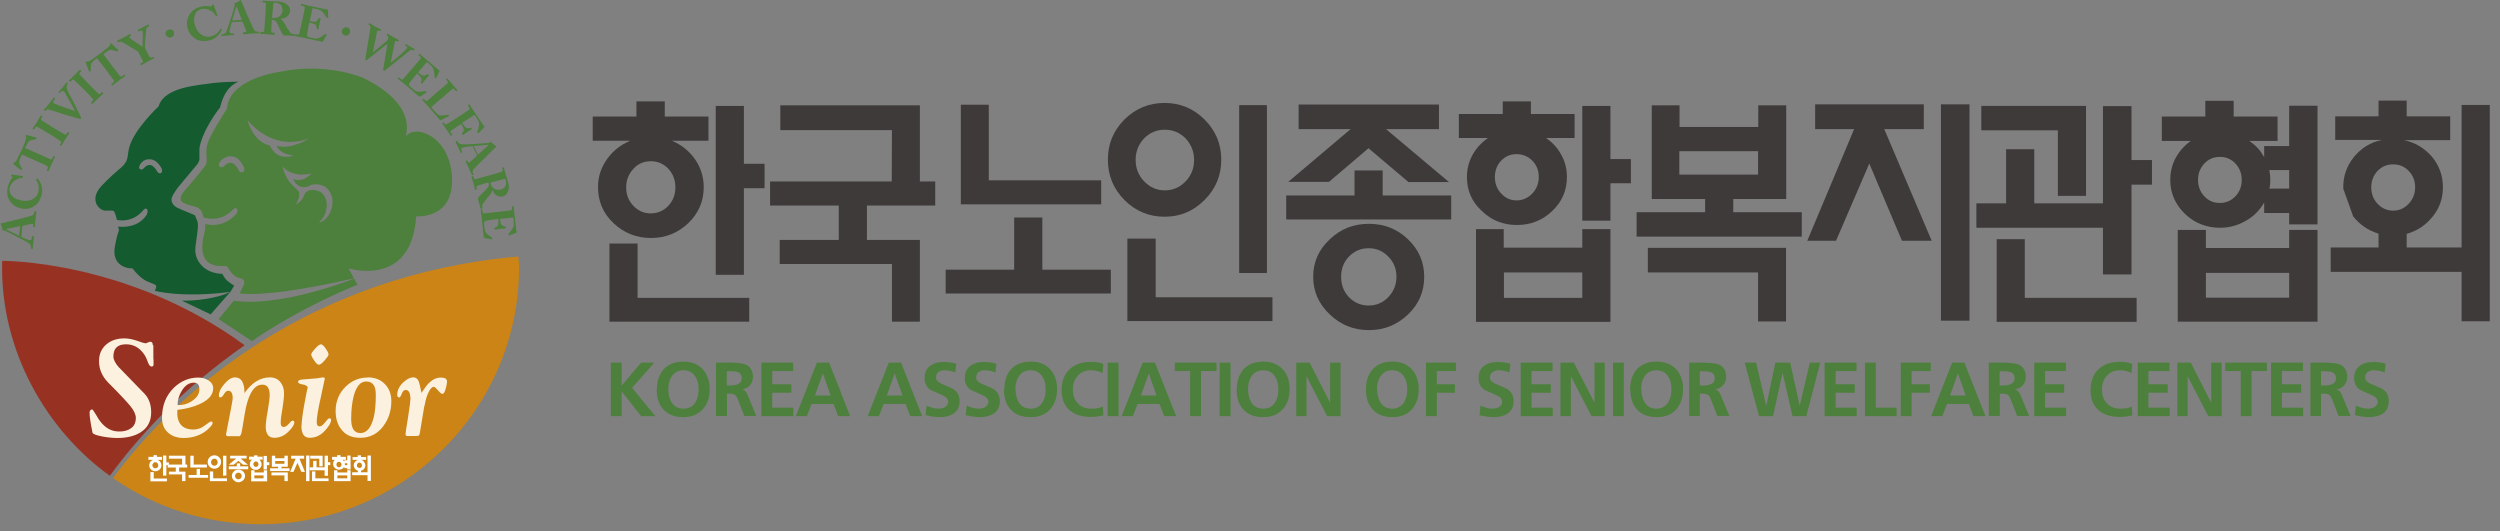 <svg width="127" height="27" viewBox="0 0 127 27" fill="none" xmlns="http://www.w3.org/2000/svg">
<rect x="0" y="0" width="127" height="27" fill="#808080" stroke="none"/>
<g clip-path="url(#clip0_72_218)">
<path d="M37.79 9.56V13.96H36.36V5.38H37.79V8.32H38.84V9.56H37.79ZM34.31 9.52C34.31 9.15 34.19 8.83 33.95 8.57C33.7 8.31 33.41 8.19 33.06 8.19C32.71 8.19 32.41 8.32 32.18 8.57C31.94 8.83 31.81 9.15 31.81 9.52C31.81 9.89 31.93 10.2 32.18 10.46C32.42 10.71 32.71 10.84 33.06 10.84C33.41 10.84 33.7 10.71 33.95 10.46C34.19 10.2 34.31 9.88 34.31 9.52ZM30.96 16.34V12.37H32.39V15.13H38.06V16.34H30.96ZM30.11 7.15V5.92H32.33V5.15H33.77V5.92H35.99V7.15H34.13C34.61 7.35 35 7.66 35.3 8.08C35.6 8.51 35.75 8.99 35.75 9.51C35.75 10.23 35.48 10.84 34.96 11.34C34.43 11.84 33.8 12.09 33.07 12.09C32.34 12.09 31.7 11.84 31.17 11.34C30.64 10.84 30.38 10.23 30.38 9.51C30.38 8.98 30.53 8.51 30.84 8.08C31.14 7.66 31.53 7.35 32.02 7.15H30.12H30.11Z" fill="#3E3A39"/>
<path d="M44.04 10.44V12.19H46.73V16.34H45.31V13.41H39.61V12.19H42.61V10.44H39.12V9.22H45.3L45.31 6.61H39.64V5.35H46.73V9.22H47.51V10.44H44.04Z" fill="#3E3A39"/>
<path d="M48.81 10.39V5.32H50.23V9.16H55.94V10.38H48.81V10.39ZM48.04 14.91V13.7H51.52V11.05H52.95V13.7H56.43V14.91H48.04Z" fill="#3E3A39"/>
<path d="M62.95 5.34H64.36V13.87H62.95V5.34ZM60.66 8.12C60.66 7.7 60.51 7.34 60.23 7.03C59.94 6.74 59.59 6.59 59.17 6.59C58.75 6.59 58.41 6.74 58.12 7.03C57.83 7.34 57.69 7.7 57.69 8.12C57.69 8.54 57.83 8.91 58.12 9.21C58.41 9.51 58.76 9.67 59.17 9.67C59.58 9.67 59.94 9.52 60.23 9.21C60.52 8.91 60.66 8.55 60.66 8.12ZM57.27 16.31V12.12H58.71V15.1H64.64V16.31H57.27ZM62.04 8.11C62.04 8.91 61.76 9.59 61.19 10.16C60.62 10.73 59.95 11.01 59.16 11.01C58.37 11.01 57.69 10.73 57.12 10.16C56.56 9.59 56.28 8.91 56.28 8.11C56.28 7.31 56.56 6.64 57.12 6.07C57.69 5.51 58.37 5.23 59.16 5.23C59.95 5.23 60.63 5.51 61.19 6.07C61.76 6.64 62.04 7.32 62.04 8.11Z" fill="#3E3A39"/>
<path d="M70.94 14.06C70.94 13.65 70.8 13.31 70.52 13.03C70.25 12.75 69.92 12.61 69.53 12.61C69.14 12.61 68.8 12.75 68.53 13.03C68.26 13.31 68.13 13.65 68.13 14.06C68.13 14.47 68.26 14.82 68.53 15.1C68.8 15.38 69.14 15.52 69.53 15.52C69.92 15.52 70.25 15.38 70.52 15.1C70.8 14.81 70.94 14.46 70.94 14.06ZM72.35 14.06C72.35 14.81 72.08 15.45 71.53 15.97C70.98 16.5 70.32 16.77 69.54 16.77C68.76 16.77 68.1 16.5 67.55 15.97C66.99 15.44 66.71 14.8 66.71 14.06C66.71 13.32 66.99 12.68 67.55 12.16C68.1 11.63 68.76 11.37 69.54 11.37C70.32 11.37 70.98 11.63 71.53 12.16C72.08 12.69 72.35 13.32 72.35 14.06ZM71.54 9.24L69.52 7.53L67.51 9.24H65.44L68.61 6.56H65.97V5.31H73.1V6.56H70.41L73.61 9.25H71.55L71.54 9.24ZM65.34 11.15V9.93H68.81V8.66H70.24V9.93H73.72V11.15H65.35H65.34Z" fill="#3E3A39"/>
<path d="M81.81 9.31V11.21H80.38V5.38H81.81V8.08H82.85V9.31H81.81ZM80.38 13.84H76.4V15.13H80.38V13.84ZM78.17 8.99C78.17 8.66 78.06 8.38 77.84 8.16C77.62 7.94 77.35 7.83 77.04 7.83C76.73 7.83 76.47 7.94 76.26 8.16C76.05 8.38 75.94 8.66 75.94 8.99C75.94 9.32 76.04 9.6 76.26 9.83C76.47 10.06 76.73 10.18 77.04 10.18C77.35 10.18 77.62 10.06 77.84 9.83C78.06 9.6 78.17 9.32 78.17 8.99ZM74.98 16.35V11.64H76.39V12.58H80.38V11.64H81.81V16.35H74.98ZM74.11 7.01V5.79H76.34V5.15H77.77V5.79H79.99V7.01H78.54C78.87 7.24 79.13 7.52 79.31 7.86C79.51 8.21 79.6 8.59 79.6 8.99C79.6 9.66 79.36 10.24 78.86 10.71C78.37 11.19 77.76 11.43 77.06 11.43C76.36 11.43 75.76 11.19 75.27 10.71C74.76 10.24 74.52 9.67 74.52 8.99C74.52 8.59 74.61 8.22 74.81 7.86C75 7.52 75.26 7.24 75.59 7.01H74.13H74.11Z" fill="#3E3A39"/>
<path d="M89.31 7.68H85.31V8.87H89.31V7.68ZM89.31 16.34V13.84H83.71V12.59H90.73V16.33H89.31V16.34ZM83.14 12.02V10.78H86.62V10.11H83.91V5.35H85.32V6.45H89.32V5.35H90.74V10.11H88.05V10.78H91.53V12.02H83.15H83.14Z" fill="#3E3A39"/>
<path d="M98.6 5.3H100.05V16.29H98.6V5.3ZM96.62 12.23L94.96 8.31L93.27 12.23H91.81L94.19 6.56H92.21V5.3H97.73V6.56H95.72L98.13 12.23H96.62Z" fill="#3E3A39"/>
<path d="M101.43 16.35V12.15H102.86V15.13H108.54V16.35H101.43ZM104.54 9.96V6.62H100.65V5.38H105.97V9.95H104.54V9.96ZM100.4 11.57V10.33H101.91V7.58H103.34V10.33H106.83V5.39H108.28V8.13H109.32V9.38H108.28V13.94H106.83V11.57H100.4Z" fill="#3E3A39"/>
<path d="M116.29 9.58V8.64H115.28C115.29 8.71 115.31 8.8 115.32 8.89C115.32 8.96 115.33 9.05 115.33 9.14C115.33 9.22 115.33 9.3 115.32 9.37C115.32 9.44 115.3 9.51 115.28 9.58H116.29ZM116.29 13.86H112.06V15.12H116.29V13.86ZM113.88 9.14C113.88 8.81 113.77 8.53 113.56 8.31C113.35 8.08 113.08 7.97 112.77 7.97C112.46 7.97 112.19 8.08 111.98 8.31C111.77 8.53 111.66 8.81 111.66 9.14C111.66 9.47 111.77 9.75 111.98 9.97C112.19 10.2 112.45 10.31 112.77 10.31C113.09 10.31 113.35 10.19 113.56 9.97C113.77 9.75 113.88 9.47 113.88 9.14ZM110.63 16.34V11.68H112.06V12.6H116.29V11.68H117.73V16.34H110.63ZM111.29 7.16H109.82V5.92H112.03V5.12H113.47V5.92H115.7V7.16H114.27C114.42 7.27 114.57 7.39 114.69 7.52C114.82 7.66 114.92 7.81 115.02 7.98V7.42H116.29V5.37H117.73V11.4H116.29V10.82H115.02V10.29C114.8 10.67 114.49 10.99 114.1 11.21C113.69 11.45 113.25 11.57 112.78 11.57C112.08 11.57 111.48 11.33 110.99 10.86C110.5 10.38 110.25 9.81 110.25 9.14C110.25 8.74 110.34 8.36 110.53 8.01C110.72 7.67 110.97 7.39 111.29 7.16Z" fill="#3E3A39"/>
<path d="M122.69 9.51C122.69 9.19 122.58 8.91 122.36 8.68C122.15 8.46 121.89 8.35 121.57 8.35C121.25 8.35 121 8.46 120.78 8.68C120.57 8.91 120.46 9.19 120.46 9.51C120.46 9.83 120.56 10.13 120.78 10.35C120.99 10.58 121.26 10.7 121.57 10.7C121.88 10.7 122.15 10.58 122.36 10.35C122.58 10.12 122.69 9.84 122.69 9.51ZM118.63 7.12V5.91H120.83V5.11H122.26V5.91H124.47V7.12H122.13C122.7 7.24 123.17 7.53 123.55 7.97C123.92 8.42 124.1 8.94 124.1 9.51C124.1 10.08 123.93 10.57 123.58 11C123.23 11.44 122.79 11.73 122.26 11.88V12.57H125.05V5.33H126.48V16.32H125.05V13.81H118.4V12.57H120.83V11.87C120.31 11.71 119.88 11.42 119.54 10.99C119.37 10.51 119.21 10.07 119.04 9.59C119.02 8.98 119.2 8.44 119.59 7.96C119.96 7.52 120.42 7.23 120.99 7.11H118.62L118.63 7.12Z" fill="#3E3A39"/>
<path d="M31.03 21.14V18.42H31.58V19.59L32.57 18.42H33.24L32.11 19.7L33.29 21.14H32.57L31.58 19.88V21.14H31.03Z" fill="#4C803C"/>
<path d="M33.95 19.77C33.95 20.04 34.01 20.27 34.12 20.45C34.26 20.66 34.46 20.76 34.72 20.76C34.98 20.76 35.18 20.66 35.32 20.45C35.44 20.27 35.49 20.05 35.49 19.77C35.49 19.49 35.43 19.28 35.31 19.11C35.17 18.91 34.97 18.81 34.72 18.81C34.47 18.81 34.27 18.91 34.13 19.11C34.01 19.29 33.95 19.5 33.95 19.77ZM33.37 19.77C33.37 19.35 33.49 19.01 33.72 18.75C33.96 18.5 34.29 18.37 34.71 18.37C35.13 18.37 35.47 18.5 35.7 18.76C35.93 19.01 36.05 19.35 36.05 19.77C36.05 20.19 35.94 20.53 35.7 20.79C35.46 21.06 35.13 21.19 34.7 21.19C34.27 21.19 33.94 21.06 33.7 20.8C33.47 20.55 33.36 20.21 33.36 19.78" fill="#4C803C"/>
<path d="M36.92 18.85V19.58H37.1C37.49 19.58 37.68 19.46 37.68 19.21C37.68 19.06 37.62 18.97 37.49 18.91C37.41 18.88 37.28 18.86 37.1 18.86H36.92V18.85ZM36.37 21.14V18.42H36.96C37.38 18.42 37.67 18.45 37.83 18.5C38.11 18.6 38.25 18.82 38.25 19.15C38.25 19.31 38.2 19.45 38.1 19.57C38 19.69 37.86 19.76 37.69 19.78C37.81 19.8 37.91 19.89 37.98 20.07L38.42 21.13H37.81L37.48 20.28C37.44 20.17 37.39 20.1 37.35 20.07C37.29 20.03 37.21 20 37.1 20H36.93V21.13H36.38L36.37 21.14Z" fill="#4C803C"/>
<path d="M38.68 21.14V18.42H40.29V18.85H39.23V19.52H40.2V19.95H39.23V20.71H40.3V21.14H38.68Z" fill="#4C803C"/>
<path d="M42.2 20.09L41.8 18.97L41.4 20.09H42.2ZM40.43 21.14L41.5 18.42H42.12L43.19 21.14H42.58L42.34 20.52H41.23L40.99 21.14H40.42H40.43Z" fill="#4C803C"/>
<path d="M45.85 20.09L45.45 18.97L45.05 20.09H45.85ZM44.08 21.14L45.15 18.42H45.77L46.85 21.14H46.24L46 20.52H44.89L44.65 21.14H44.08Z" fill="#4C803C"/>
<path d="M48.58 18.47L48.53 18.92C48.35 18.85 48.16 18.81 47.97 18.81C47.86 18.81 47.76 18.84 47.69 18.89C47.59 18.95 47.55 19.05 47.55 19.19C47.55 19.31 47.65 19.42 47.86 19.51C48.19 19.65 48.38 19.73 48.44 19.77C48.64 19.91 48.75 20.11 48.75 20.38C48.75 20.66 48.65 20.87 48.44 21.01C48.26 21.13 48.02 21.19 47.72 21.19C47.54 21.19 47.31 21.16 47.02 21.09L47.07 20.6C47.27 20.71 47.48 20.76 47.69 20.76C47.81 20.76 47.92 20.73 48.01 20.68C48.12 20.61 48.17 20.52 48.17 20.41C48.17 20.27 48.07 20.16 47.86 20.07C47.5 19.91 47.31 19.82 47.28 19.81C47.07 19.67 46.97 19.47 46.97 19.21C46.97 18.93 47.07 18.71 47.27 18.57C47.44 18.45 47.66 18.39 47.93 18.39C48.17 18.39 48.39 18.42 48.59 18.48" fill="#4C803C"/>
<path d="M50.62 18.47L50.57 18.92C50.39 18.85 50.2 18.81 50.02 18.81C49.91 18.81 49.81 18.84 49.73 18.89C49.64 18.95 49.59 19.05 49.59 19.19C49.59 19.31 49.69 19.42 49.9 19.51C50.23 19.65 50.42 19.73 50.48 19.77C50.69 19.91 50.79 20.11 50.79 20.38C50.79 20.66 50.69 20.87 50.48 21.01C50.3 21.13 50.06 21.19 49.76 21.19C49.58 21.19 49.35 21.16 49.06 21.09L49.11 20.6C49.32 20.71 49.52 20.76 49.73 20.76C49.85 20.76 49.96 20.73 50.05 20.68C50.16 20.61 50.21 20.52 50.21 20.41C50.21 20.27 50.11 20.16 49.9 20.07C49.54 19.91 49.35 19.82 49.32 19.81C49.11 19.67 49.01 19.47 49.01 19.21C49.01 18.93 49.11 18.71 49.31 18.57C49.48 18.45 49.7 18.39 49.97 18.39C50.21 18.39 50.43 18.42 50.62 18.48" fill="#4C803C"/>
<path d="M51.59 19.77C51.59 20.04 51.65 20.27 51.76 20.45C51.89 20.66 52.09 20.76 52.36 20.76C52.63 20.76 52.82 20.66 52.95 20.45C53.07 20.27 53.12 20.05 53.12 19.77C53.12 19.49 53.06 19.28 52.94 19.11C52.8 18.91 52.6 18.81 52.35 18.81C52.1 18.81 51.9 18.91 51.76 19.11C51.64 19.29 51.58 19.5 51.58 19.77M51.02 19.77C51.02 19.35 51.13 19.01 51.37 18.75C51.6 18.5 51.93 18.37 52.36 18.37C52.79 18.37 53.11 18.5 53.35 18.76C53.58 19.01 53.7 19.35 53.7 19.77C53.7 20.19 53.58 20.53 53.35 20.79C53.11 21.06 52.78 21.19 52.35 21.19C51.92 21.19 51.58 21.06 51.34 20.8C51.11 20.55 51 20.21 51 19.78" fill="#4C803C"/>
<path d="M56.03 20.65L56.05 21.1C55.81 21.16 55.6 21.18 55.43 21.18C54.97 21.18 54.61 21.07 54.35 20.85C54.07 20.61 53.93 20.27 53.93 19.83C53.93 19.39 54.06 19.01 54.33 18.76C54.6 18.51 54.96 18.38 55.43 18.38C55.65 18.38 55.86 18.41 56.05 18.49L56.01 18.95C55.84 18.86 55.64 18.81 55.42 18.81C55.14 18.81 54.92 18.9 54.75 19.09C54.58 19.27 54.5 19.51 54.5 19.79C54.5 20.07 54.58 20.31 54.75 20.49C54.91 20.67 55.14 20.76 55.43 20.76C55.68 20.76 55.88 20.73 56.03 20.65Z" fill="#4C803C"/>
<path d="M56.82 18.42H56.27V21.14H56.82V18.42Z" fill="#4C803C"/>
<path d="M58.75 20.09L58.36 18.97L57.96 20.09H58.76H58.75ZM56.98 21.14L58.05 18.42H58.67L59.75 21.14H59.14L58.9 20.52H57.79L57.55 21.14H56.98Z" fill="#4C803C"/>
<path d="M60.46 21.14V18.85H59.68V18.42H61.8V18.85H61.01V21.14H60.46Z" fill="#4C803C"/>
<path d="M62.51 18.42H61.96V21.14H62.51V18.42Z" fill="#4C803C"/>
<path d="M63.4 19.77C63.4 20.04 63.46 20.27 63.57 20.45C63.71 20.66 63.9 20.76 64.17 20.76C64.44 20.76 64.63 20.66 64.77 20.45C64.89 20.27 64.94 20.05 64.94 19.77C64.94 19.49 64.88 19.28 64.76 19.11C64.62 18.91 64.43 18.81 64.17 18.81C63.91 18.81 63.72 18.91 63.58 19.11C63.46 19.29 63.4 19.5 63.4 19.77ZM62.83 19.77C62.83 19.35 62.95 19.01 63.18 18.75C63.41 18.5 63.75 18.37 64.17 18.37C64.59 18.37 64.92 18.5 65.16 18.76C65.4 19.01 65.51 19.35 65.51 19.77C65.51 20.19 65.4 20.53 65.16 20.79C64.92 21.06 64.59 21.19 64.16 21.19C63.73 21.19 63.4 21.06 63.16 20.8C62.93 20.55 62.82 20.21 62.82 19.78" fill="#4C803C"/>
<path d="M65.85 21.14V18.42H66.53L67.57 20.46V18.42H68.1V21.14H67.42L66.37 19.11V21.14H65.85Z" fill="#4C803C"/>
<path d="M69.96 19.77C69.96 20.04 70.02 20.27 70.13 20.45C70.27 20.66 70.47 20.76 70.72 20.76C70.97 20.76 71.18 20.66 71.32 20.45C71.43 20.27 71.49 20.05 71.49 19.77C71.49 19.49 71.43 19.28 71.31 19.11C71.17 18.91 70.98 18.81 70.72 18.81C70.46 18.81 70.27 18.91 70.13 19.11C70.01 19.29 69.95 19.5 69.95 19.77M69.39 19.77C69.39 19.35 69.51 19.01 69.74 18.75C69.97 18.5 70.3 18.37 70.73 18.37C71.16 18.37 71.48 18.5 71.72 18.76C71.95 19.01 72.07 19.35 72.07 19.77C72.07 20.19 71.95 20.53 71.73 20.79C71.49 21.06 71.16 21.19 70.73 21.19C70.3 21.19 69.97 21.06 69.73 20.8C69.5 20.55 69.39 20.21 69.39 19.78" fill="#4C803C"/>
<path d="M72.44 21.14V18.42H73.96V18.85H72.99V19.52H73.91V19.95H72.99V21.14H72.44Z" fill="#4C803C"/>
<path d="M76.73 18.47L76.68 18.92C76.5 18.85 76.32 18.81 76.13 18.81C76.01 18.81 75.92 18.84 75.84 18.89C75.74 18.95 75.69 19.05 75.69 19.19C75.69 19.31 75.79 19.42 76 19.51C76.33 19.65 76.52 19.73 76.58 19.77C76.79 19.91 76.89 20.11 76.89 20.38C76.89 20.66 76.79 20.87 76.58 21.01C76.4 21.13 76.16 21.19 75.86 21.19C75.68 21.19 75.45 21.16 75.16 21.09L75.21 20.6C75.42 20.71 75.62 20.76 75.83 20.76C75.95 20.76 76.06 20.73 76.15 20.68C76.26 20.61 76.31 20.52 76.31 20.41C76.31 20.27 76.21 20.16 76 20.07C75.64 19.91 75.45 19.82 75.42 19.81C75.21 19.67 75.11 19.47 75.11 19.21C75.11 18.93 75.21 18.71 75.41 18.57C75.58 18.45 75.8 18.39 76.07 18.39C76.31 18.39 76.53 18.42 76.73 18.48" fill="#4C803C"/>
<path d="M77.25 21.14V18.42H78.87V18.85H77.8V19.52H78.78V19.95H77.8V20.71H78.88V21.14H77.25Z" fill="#4C803C"/>
<path d="M79.27 21.14V18.42H79.95L81 20.46V18.42H81.52V21.14H80.85L79.8 19.11V21.14H79.27Z" fill="#4C803C"/>
<path d="M82.49 18.42H81.94V21.14H82.49V18.42Z" fill="#4C803C"/>
<path d="M83.38 19.77C83.38 20.04 83.44 20.27 83.55 20.45C83.69 20.66 83.88 20.76 84.14 20.76C84.4 20.76 84.6 20.66 84.74 20.45C84.85 20.27 84.91 20.05 84.91 19.77C84.91 19.49 84.85 19.28 84.73 19.11C84.6 18.91 84.4 18.81 84.14 18.81C83.88 18.81 83.69 18.91 83.55 19.11C83.43 19.29 83.37 19.5 83.37 19.77M82.81 19.77C82.81 19.35 82.93 19.01 83.16 18.75C83.4 18.5 83.73 18.37 84.15 18.37C84.57 18.37 84.91 18.5 85.15 18.76C85.38 19.01 85.5 19.35 85.5 19.77C85.5 20.19 85.38 20.53 85.16 20.79C84.92 21.06 84.59 21.19 84.16 21.19C83.73 21.19 83.4 21.06 83.16 20.8C82.93 20.55 82.82 20.21 82.82 19.78" fill="#4C803C"/>
<path d="M86.35 18.85V19.58H86.53C86.92 19.58 87.11 19.46 87.11 19.21C87.11 19.06 87.05 18.97 86.92 18.91C86.84 18.88 86.71 18.86 86.53 18.86H86.35V18.85ZM85.81 21.14V18.42H86.4C86.82 18.42 87.11 18.45 87.27 18.5C87.55 18.6 87.69 18.82 87.69 19.15C87.69 19.31 87.64 19.45 87.53 19.57C87.43 19.69 87.29 19.76 87.12 19.78C87.24 19.8 87.34 19.89 87.41 20.07L87.85 21.13H87.24L86.91 20.28C86.87 20.17 86.83 20.1 86.78 20.07C86.73 20.03 86.65 20 86.53 20H86.35V21.13H85.8L85.81 21.14Z" fill="#4C803C"/>
<path d="M89.36 21.14L88.63 18.42H89.21L89.72 20.6H89.73L90.19 18.42H90.94L91.42 20.6H91.43L91.94 18.42H92.47L91.76 21.14H91.06L90.56 18.96H90.55L90.07 21.14H89.36Z" fill="#4C803C"/>
<path d="M92.69 21.14V18.42H94.31V18.85H93.25V19.52H94.22V19.95H93.25V20.71H94.32V21.14H92.69Z" fill="#4C803C"/>
<path d="M94.74 21.14V18.42H95.29V20.71H96.35V21.14H94.74Z" fill="#4C803C"/>
<path d="M96.56 21.14V18.42H98.08V18.85H97.11V19.52H98.04V19.95H97.11V21.14H96.56Z" fill="#4C803C"/>
<path d="M99.86 20.09L99.46 18.97L99.06 20.09H99.86ZM98.1 21.14L99.17 18.42H99.79L100.86 21.14H100.25L100.02 20.52H98.91L98.67 21.14H98.1Z" fill="#4C803C"/>
<path d="M101.58 18.85V19.58H101.76C102.15 19.58 102.34 19.46 102.34 19.21C102.34 19.06 102.28 18.97 102.15 18.91C102.07 18.88 101.94 18.86 101.76 18.86H101.58V18.85ZM101.03 21.14V18.42H101.62C102.04 18.42 102.33 18.45 102.49 18.5C102.77 18.6 102.91 18.82 102.91 19.15C102.91 19.31 102.86 19.45 102.76 19.57C102.66 19.69 102.52 19.76 102.35 19.78C102.47 19.8 102.57 19.89 102.64 20.07L103.08 21.13H102.47L102.14 20.28C102.1 20.17 102.05 20.1 102.01 20.07C101.96 20.03 101.87 20 101.77 20H101.59V21.13H101.04L101.03 21.14Z" fill="#4C803C"/>
<path d="M103.34 21.14V18.42H104.95V18.85H103.89V19.52H104.86V19.95H103.89V20.71H104.96V21.14H103.34Z" fill="#4C803C"/>
<path d="M108.3 20.65L108.32 21.1C108.08 21.16 107.87 21.18 107.7 21.18C107.24 21.18 106.88 21.07 106.62 20.85C106.34 20.61 106.2 20.27 106.2 19.83C106.2 19.39 106.33 19.01 106.6 18.76C106.86 18.51 107.23 18.38 107.7 18.38C107.92 18.38 108.13 18.41 108.32 18.49L108.28 18.95C108.11 18.86 107.91 18.81 107.69 18.81C107.41 18.81 107.19 18.9 107.03 19.09C106.86 19.27 106.78 19.51 106.78 19.79C106.78 20.07 106.86 20.31 107.03 20.49C107.19 20.67 107.42 20.76 107.71 20.76C107.96 20.76 108.16 20.73 108.31 20.65" fill="#4C803C"/>
<path d="M108.6 21.14V18.42H110.21V18.85H109.14V19.52H110.12V19.95H109.14V20.71H110.22V21.14H108.6Z" fill="#4C803C"/>
<path d="M110.61 21.14V18.42H111.29L112.33 20.46V18.42H112.86V21.14H112.18L111.13 19.11V21.14H110.61Z" fill="#4C803C"/>
<path d="M113.83 21.14V18.85H113.04V18.42H115.16V18.85H114.38V21.14H113.83Z" fill="#4C803C"/>
<path d="M115.37 21.14V18.42H116.99V18.85H115.92V19.52H116.9V19.95H115.92V20.71H117V21.14H115.37Z" fill="#4C803C"/>
<path d="M117.91 18.85V19.58H118.09C118.48 19.58 118.67 19.46 118.67 19.21C118.67 19.06 118.61 18.97 118.48 18.91C118.4 18.88 118.27 18.86 118.09 18.86H117.91V18.85ZM117.37 21.14V18.42H117.96C118.38 18.42 118.67 18.45 118.82 18.5C119.1 18.6 119.24 18.82 119.24 19.15C119.24 19.31 119.19 19.45 119.09 19.57C118.99 19.69 118.85 19.76 118.68 19.78C118.8 19.8 118.9 19.89 118.97 20.07L119.41 21.13H118.8L118.47 20.28C118.43 20.17 118.38 20.1 118.34 20.07C118.29 20.03 118.21 20 118.09 20H117.91V21.13H117.36L117.37 21.14Z" fill="#4C803C"/>
<path d="M121.19 18.47L121.14 18.92C120.96 18.85 120.77 18.81 120.58 18.81C120.47 18.81 120.37 18.84 120.29 18.89C120.19 18.95 120.15 19.05 120.15 19.19C120.15 19.31 120.25 19.42 120.46 19.51C120.79 19.65 120.99 19.73 121.04 19.77C121.25 19.91 121.35 20.11 121.35 20.38C121.35 20.66 121.25 20.87 121.05 21.01C120.87 21.13 120.63 21.19 120.33 21.19C120.15 21.19 119.91 21.16 119.63 21.09L119.68 20.6C119.89 20.71 120.09 20.76 120.3 20.76C120.42 20.76 120.53 20.73 120.62 20.68C120.73 20.61 120.79 20.52 120.79 20.41C120.79 20.27 120.69 20.16 120.48 20.07C120.12 19.91 119.93 19.82 119.9 19.81C119.69 19.67 119.59 19.47 119.59 19.21C119.59 18.93 119.69 18.71 119.89 18.57C120.06 18.45 120.28 18.39 120.55 18.39C120.79 18.39 121.01 18.42 121.2 18.48" fill="#4C803C"/>
<path d="M12.43 17.54C6.51 13.2 0.11 13.25 0.11 13.25C-0.02 17.86 2.43 21.92 5.58 24.17C7.09 22.09 9.36 19.67 12.43 17.54Z" fill="#973223"/>
<path d="M26.33 13.03C15.66 13.96 8.9 19.97 5.74 24.29C7.87 25.77 10.45 26.63 13.24 26.63C20.49 26.63 26.37 20.78 26.37 13.57C26.37 13.25 26.35 13.34 26.33 13.03Z" fill="#CB8415"/>
<path d="M7.54 23.36V23.21H7.8V23.12H7.97V23.21H8.23V23.36H8.01C8.06 23.38 8.11 23.42 8.15 23.47C8.18 23.52 8.2 23.58 8.2 23.64C8.2 23.72 8.17 23.8 8.11 23.85C8.05 23.91 7.97 23.94 7.89 23.94C7.81 23.94 7.73 23.91 7.67 23.85C7.61 23.79 7.58 23.72 7.58 23.64C7.58 23.58 7.6 23.52 7.63 23.47C7.67 23.42 7.71 23.39 7.77 23.36H7.55H7.54ZM7.64 24.45V23.98H7.81V24.31H8.48V24.45H7.64ZM8.04 23.64C8.04 23.64 8.03 23.56 8 23.53C7.97 23.5 7.94 23.48 7.89 23.48C7.84 23.48 7.81 23.49 7.79 23.53C7.76 23.56 7.74 23.59 7.74 23.64C7.74 23.68 7.76 23.72 7.79 23.75C7.82 23.78 7.85 23.79 7.89 23.79C7.93 23.79 7.97 23.77 8 23.75C8.03 23.72 8.04 23.68 8.04 23.64ZM8.45 23.64V24.16H8.28V23.14H8.45V23.49H8.58V23.63H8.45V23.64Z" fill="white"/>
<path d="M8.58 23.15V23.3H9.25V23.6H8.52V23.75H8.93V23.96H8.58V24.1H9.25V24.44H9.42V23.96H9.1V23.75H9.51V23.6H9.42V23.15H8.58Z" fill="white"/>
<path d="M9.99 23.82V24.13H9.58V24.27H10.57V24.13H10.16V23.82H9.99ZM9.67 23.15V23.75H10.51V23.6H9.84V23.15H9.67Z" fill="white"/>
<path d="M11.23 23.47C11.23 23.56 11.2 23.64 11.13 23.71C11.06 23.78 10.98 23.81 10.89 23.81C10.8 23.81 10.72 23.78 10.65 23.71C10.58 23.64 10.55 23.56 10.55 23.47C10.55 23.38 10.58 23.3 10.65 23.23C10.72 23.16 10.8 23.13 10.89 23.13C10.98 23.13 11.07 23.16 11.13 23.23C11.2 23.29 11.23 23.37 11.23 23.47ZM10.66 24.44V23.95H10.83V24.3H11.53V24.44H10.66ZM11.06 23.48C11.06 23.48 11.04 23.39 11.01 23.35C10.98 23.31 10.93 23.3 10.89 23.3C10.85 23.3 10.8 23.32 10.77 23.35C10.74 23.38 10.72 23.43 10.72 23.48C10.72 23.53 10.74 23.57 10.77 23.61C10.8 23.64 10.85 23.66 10.89 23.66C10.93 23.66 10.98 23.64 11.01 23.61C11.04 23.57 11.06 23.53 11.06 23.48ZM11.33 23.15H11.5V24.16H11.33V23.15Z" fill="white"/>
<path d="M12.61 23.84V23.69H12.2V23.54H12.03V23.69H11.62V23.84H12.61ZM12.6 23.61L12.22 23.29H12.53V23.15H11.69V23.29H12L11.62 23.61H11.87L12.11 23.41L12.35 23.61H12.6ZM12.35 23.95C12.29 23.89 12.21 23.86 12.11 23.86C12.01 23.86 11.94 23.89 11.88 23.95C11.81 24.01 11.78 24.09 11.78 24.17C11.78 24.26 11.81 24.34 11.88 24.4C11.94 24.46 12.02 24.5 12.11 24.5C12.2 24.5 12.28 24.46 12.35 24.4C12.41 24.34 12.45 24.26 12.45 24.17C12.45 24.09 12.41 24.01 12.35 23.95ZM12.23 24.3C12.23 24.3 12.16 24.35 12.11 24.35C12.07 24.35 12.02 24.33 11.99 24.3C11.96 24.27 11.94 24.23 11.94 24.18C11.94 24.14 11.96 24.09 11.99 24.06C12.02 24.03 12.06 24.01 12.11 24.01C12.16 24.01 12.2 24.03 12.23 24.06C12.26 24.09 12.28 24.13 12.28 24.18C12.28 24.23 12.26 24.27 12.23 24.3Z" fill="white"/>
<path d="M12.65 23.35V23.2H12.91V23.13H13.08V23.2H13.34V23.35H13.17C13.17 23.35 13.24 23.41 13.26 23.45C13.28 23.49 13.29 23.54 13.29 23.59C13.29 23.67 13.26 23.73 13.2 23.79C13.14 23.85 13.07 23.87 12.99 23.87C12.91 23.87 12.84 23.84 12.78 23.79C12.72 23.73 12.69 23.67 12.69 23.59C12.69 23.55 12.7 23.5 12.72 23.45C12.74 23.41 12.77 23.38 12.81 23.35H12.64H12.65ZM12.76 24.45V23.89H12.93V24H13.4V23.89H13.57V24.45H12.77H12.76ZM13.13 23.58C13.13 23.58 13.12 23.51 13.09 23.48C13.07 23.46 13.03 23.44 13 23.44C12.97 23.44 12.93 23.46 12.91 23.48C12.89 23.51 12.87 23.54 12.87 23.58C12.87 23.62 12.89 23.65 12.91 23.68C12.94 23.7 12.97 23.72 13 23.72C13.03 23.72 13.07 23.71 13.09 23.68C13.12 23.65 13.13 23.62 13.13 23.58ZM13.39 24.15H12.92V24.3H13.39V24.15ZM13.56 23.62V23.85H13.39V23.16H13.56V23.48H13.68V23.63H13.56V23.62Z" fill="white"/>
<path d="M13.79 24V24.15H14.45V24.44H14.62V24H13.79ZM13.98 23.42H14.45V23.56H13.98V23.42ZM14.45 23.15V23.28H13.98V23.15H13.81V23.71H14.13V23.79H13.72V23.93H14.71V23.79H14.3V23.71H14.62V23.15H14.45Z" fill="white"/>
<path d="M14.79 23.15V23.3H15.02L14.74 23.97H14.91L15.11 23.51L15.31 23.97H15.49L15.21 23.3H15.45V23.15H14.8H14.79ZM15.55 24.44H15.72V23.14H15.55V24.44Z" fill="white"/>
<path d="M15.73 23.88V23.74H15.91V23.41H16.08V23.74H16.49V23.15H16.66V23.48H16.78V23.63H16.66V24.17H16.49V23.89H15.73V23.88ZM16.22 23.69V23.3H15.76V23.15H16.39V23.69H16.22ZM15.85 24.45V23.95H16.02V24.3H16.69V24.44H15.85V24.45Z" fill="white"/>
<path d="M17.05 23.36H16.87V23.21H17.13V23.12H17.3V23.21H17.57V23.36H17.4C17.4 23.36 17.44 23.39 17.45 23.4C17.46 23.41 17.48 23.44 17.49 23.45V23.38H17.64V23.14H17.81V23.85H17.64V23.78H17.49V23.71C17.49 23.71 17.43 23.8 17.38 23.82C17.33 23.85 17.28 23.86 17.22 23.86C17.14 23.86 17.06 23.83 17.01 23.77C16.95 23.72 16.92 23.65 16.92 23.57C16.92 23.52 16.93 23.48 16.95 23.44C16.97 23.4 17 23.36 17.04 23.34M16.97 24.44V23.89H17.14V24H17.64V23.89H17.81V24.44H16.97ZM17.35 23.6C17.35 23.6 17.34 23.53 17.31 23.5C17.28 23.47 17.25 23.46 17.22 23.46C17.18 23.46 17.15 23.47 17.13 23.5C17.1 23.53 17.09 23.56 17.09 23.6C17.09 23.64 17.1 23.67 17.13 23.7C17.16 23.73 17.18 23.74 17.22 23.74C17.26 23.74 17.28 23.72 17.31 23.7C17.33 23.67 17.35 23.64 17.35 23.6ZM17.64 24.15H17.14V24.3H17.64V24.15ZM17.64 23.64V23.53H17.52C17.52 23.53 17.52 23.55 17.52 23.56C17.52 23.56 17.52 23.58 17.52 23.59V23.61V23.63H17.64V23.64Z" fill="white"/>
<path d="M17.91 23.36V23.22H18.17V23.13H18.34V23.22H18.6V23.36H18.33C18.4 23.37 18.45 23.41 18.49 23.46C18.53 23.51 18.56 23.57 18.56 23.64C18.56 23.7 18.54 23.76 18.5 23.81C18.46 23.86 18.41 23.9 18.34 23.91V23.99H18.67V23.14H18.84V24.43H18.67V24.14H17.89V23.99H18.18V23.91C18.12 23.9 18.07 23.86 18.03 23.81C17.99 23.75 17.97 23.7 17.97 23.64C17.97 23.57 17.99 23.51 18.04 23.46C18.08 23.41 18.14 23.37 18.21 23.36H17.93H17.91ZM18.39 23.64C18.39 23.64 18.38 23.57 18.35 23.54C18.33 23.52 18.29 23.5 18.26 23.5C18.23 23.5 18.19 23.51 18.17 23.54C18.14 23.57 18.13 23.6 18.13 23.64C18.13 23.68 18.14 23.71 18.17 23.74C18.19 23.76 18.23 23.77 18.26 23.77C18.3 23.77 18.33 23.76 18.35 23.74C18.38 23.71 18.39 23.68 18.39 23.64Z" fill="white"/>
<path d="M7.79 17.54V18.1C7.79 18.18 7.79 18.25 7.8 18.31C7.8 18.37 7.8 18.44 7.8 18.51C7.8 18.58 7.77 18.62 7.7 18.62C7.63 18.62 7.57 18.55 7.52 18.42C7.45 18.22 7.38 18.07 7.3 17.97C7.07 17.65 6.77 17.49 6.4 17.49C5.97 17.49 5.76 17.7 5.76 18.11C5.76 18.26 5.85 18.45 6.03 18.65C6.46 19.1 6.9 19.55 7.34 20C7.57 20.24 7.68 20.56 7.68 20.95C7.68 21.4 7.5 21.74 7.13 21.97C6.82 22.16 6.43 22.25 5.96 22.25C5.71 22.25 5.45 22.22 5.18 22.17C4.87 22.11 4.71 22.04 4.7 21.98C4.6 21.49 4.55 21.16 4.55 20.97C4.55 20.86 4.6 20.8 4.69 20.8C4.71 20.8 4.77 20.9 4.89 21.09C5.02 21.33 5.16 21.51 5.3 21.63C5.52 21.83 5.77 21.92 6.06 21.92C6.3 21.92 6.5 21.87 6.66 21.75C6.82 21.64 6.9 21.46 6.9 21.23C6.9 21.06 6.81 20.86 6.63 20.64C6.49 20.46 6.12 20.06 5.5 19.44C5.19 19.12 5.03 18.76 5.03 18.35C5.03 17.98 5.16 17.7 5.41 17.49C5.64 17.29 5.95 17.19 6.32 17.19C6.51 17.19 6.72 17.23 6.96 17.31C7.2 17.4 7.35 17.44 7.39 17.44C7.41 17.44 7.45 17.43 7.51 17.4C7.57 17.37 7.61 17.36 7.63 17.36C7.72 17.36 7.76 17.42 7.76 17.53" fill="#FBF1DE"/>
<path d="M9.01 20.81C8.96 21.48 9.24 21.82 9.83 21.82C10.04 21.82 10.23 21.75 10.41 21.61C10.58 21.48 10.69 21.41 10.72 21.41C10.78 21.41 10.8 21.44 10.8 21.51C10.8 21.54 10.75 21.62 10.65 21.72C10.52 21.86 10.36 21.98 10.17 22.07C9.92 22.19 9.64 22.25 9.34 22.25C9.01 22.25 8.74 22.16 8.54 21.98C8.33 21.8 8.23 21.54 8.23 21.22C8.23 20.59 8.44 20.08 8.84 19.69C9.2 19.35 9.61 19.18 10.08 19.18C10.27 19.18 10.43 19.23 10.57 19.31C10.74 19.41 10.83 19.55 10.83 19.73C10.83 20.05 10.6 20.32 10.14 20.53C9.8 20.68 9.42 20.78 9.01 20.82M9.01 20.58C9.26 20.59 9.51 20.53 9.74 20.38C10 20.21 10.13 20.01 10.13 19.77C10.13 19.55 10.04 19.44 9.85 19.44C9.61 19.44 9.41 19.57 9.24 19.84C9.09 20.08 9.02 20.33 9.02 20.59" fill="#FBF1DE"/>
<path d="M12.19 22.16H11.55C11.55 22.16 11.48 22.13 11.48 22.07C11.7 20.94 11.82 20.33 11.82 20.24C11.82 19.98 11.75 19.85 11.59 19.85C11.52 19.85 11.45 19.9 11.38 20.02C11.31 20.13 11.25 20.19 11.2 20.19C11.14 20.19 11.12 20.15 11.12 20.08C11.12 19.91 11.21 19.72 11.4 19.5C11.59 19.28 11.77 19.17 11.94 19.17C12.26 19.17 12.42 19.44 12.42 19.97C12.79 19.44 13.22 19.17 13.71 19.17C13.94 19.17 14.12 19.25 14.25 19.42C14.37 19.57 14.43 19.76 14.43 19.99C14.43 20.16 14.4 20.41 14.35 20.74C14.29 21.07 14.26 21.31 14.26 21.48C14.26 21.62 14.31 21.69 14.4 21.69C14.49 21.69 14.58 21.64 14.67 21.53C14.76 21.42 14.82 21.37 14.86 21.37C14.92 21.37 14.95 21.39 14.95 21.46C14.95 21.57 14.86 21.72 14.68 21.9C14.46 22.13 14.21 22.24 13.94 22.24C13.65 22.24 13.5 22.05 13.5 21.68C13.5 21.52 13.53 21.25 13.6 20.87C13.66 20.5 13.7 20.23 13.7 20.08C13.7 19.72 13.58 19.54 13.33 19.54C13.08 19.54 12.89 19.69 12.73 20C12.61 20.23 12.51 20.56 12.44 20.98C12.39 21.29 12.34 21.58 12.29 21.88C12.26 22.05 12.22 22.14 12.19 22.14" fill="#FBF1DE"/>
<path d="M15.32 21.62C15.32 21.41 15.37 21.03 15.47 20.48C15.57 19.93 15.63 19.67 15.63 19.7C15.63 19.62 15.55 19.56 15.38 19.53C15.22 19.51 15.14 19.46 15.14 19.4C15.14 19.33 15.21 19.29 15.35 19.28C15.62 19.26 15.87 19.24 16.09 19.22C16.28 19.19 16.39 19.17 16.4 19.17C16.46 19.17 16.5 19.19 16.5 19.23C16.5 19.23 16.43 19.55 16.3 20.17C16.16 20.79 16.09 21.21 16.09 21.44C16.09 21.59 16.14 21.66 16.24 21.66C16.32 21.66 16.41 21.59 16.51 21.46C16.61 21.33 16.68 21.25 16.73 21.25C16.79 21.25 16.82 21.28 16.82 21.33C16.82 21.46 16.73 21.63 16.54 21.84C16.31 22.11 16.04 22.24 15.73 22.24C15.45 22.24 15.31 22.04 15.31 21.62M16.3 17.49C16.36 17.49 16.45 17.56 16.54 17.7C16.64 17.84 16.69 17.94 16.69 18.01C16.69 18.06 16.62 18.16 16.49 18.31C16.36 18.46 16.26 18.53 16.2 18.53C16.14 18.53 16.05 18.46 15.96 18.31C15.86 18.17 15.81 18.07 15.81 18.01C15.81 17.95 15.88 17.85 16.01 17.71C16.14 17.56 16.24 17.49 16.31 17.49" fill="#FBF1DE"/>
<path d="M18.67 19.17C19.03 19.17 19.33 19.28 19.55 19.51C19.77 19.73 19.88 20.03 19.88 20.38C19.88 20.87 19.74 21.29 19.47 21.65C19.18 22.04 18.79 22.24 18.31 22.24C17.83 22.24 17.52 22.08 17.3 21.76C17.13 21.52 17.05 21.23 17.05 20.88C17.05 20.39 17.22 19.97 17.56 19.64C17.88 19.33 18.25 19.18 18.66 19.18M17.84 21.28C17.84 21.76 17.99 22 18.31 22C18.64 22 18.87 21.71 19 21.14C19.06 20.85 19.09 20.5 19.09 20.1C19.09 19.88 19.07 19.71 19.01 19.61C18.93 19.46 18.8 19.38 18.6 19.38C18.3 19.38 18.09 19.64 17.96 20.15C17.88 20.48 17.84 20.85 17.84 21.28Z" fill="#FBF1DE"/>
<path d="M21.56 20.6L21.33 21.98C21.32 22.07 21.29 22.12 21.25 22.14C21.23 22.14 21.14 22.15 20.99 22.15C20.81 22.15 20.71 22.15 20.69 22.15C20.63 22.15 20.6 22.11 20.6 22.06C20.6 22.01 20.64 21.72 20.73 21.19C20.81 20.66 20.85 20.36 20.85 20.28C20.85 19.97 20.77 19.81 20.61 19.81C20.52 19.81 20.46 19.87 20.41 20C20.36 20.13 20.32 20.19 20.28 20.19C20.21 20.19 20.18 20.15 20.18 20.06C20.18 19.83 20.28 19.62 20.48 19.43C20.66 19.26 20.83 19.17 21 19.17C21.13 19.17 21.23 19.25 21.28 19.4C21.31 19.47 21.35 19.66 21.41 19.96C21.58 19.7 21.71 19.52 21.82 19.43C22 19.26 22.19 19.18 22.4 19.18C22.61 19.18 22.71 19.25 22.71 19.39C22.71 19.45 22.69 19.57 22.65 19.71C22.6 19.91 22.54 20.01 22.48 20.01C22.43 20.01 22.35 19.95 22.25 19.83C22.15 19.71 22.08 19.65 22.04 19.65C21.96 19.65 21.88 19.73 21.8 19.87C21.7 20.05 21.62 20.29 21.57 20.61" fill="#FBF1DE"/>
<path d="M11.31 13.91C10.46 13.91 9.83 13.3 9.93 12.53C10.1 11.26 10.1 11.41 9.91 10.95C9.89 10.91 9.21 10.66 9.09 10.59C9.09 10.59 8.8 10.5 8.72 10.23C8.66 10.02 8.91 9.71 9.05 9.51L10.05 8.31C10.1 8.22 10.13 8.16 10.13 8.06V7.55C10.22 6.85 10.83 5.89 11.18 5.46C11.41 4.49 11.87 4.26 12.11 4.15C11.35 4.17 11.27 4.15 10.13 4.31C9.92 4.36 8.31 4.48 8.06 5.4C8.04 5.42 6.69 6.67 6.53 7.64C6.46 8.06 6.53 8.23 5.98 8.66C5.98 8.66 5.51 9.06 5.15 9.45C4.5 10.16 5.04 10.72 5.38 10.7C5.81 10.68 5.79 10.73 5.79 10.73C5.85 10.84 5.9 11.01 5.94 11.17C6.16 11.22 6.77 11.27 7.27 10.69C7.33 10.62 7.4 10.56 7.46 10.62C7.53 10.68 7.49 10.85 7.44 10.93C7.03 11.53 6.35 11.55 6 11.51C6.09 11.87 6.03 11.48 5.84 12.5C5.64 13.52 6.52 13.66 6.73 13.63C6.73 13.63 7.01 14.04 7.42 14.27C7.42 14.27 7.68 14.38 7.86 14.45C8.03 14.52 7.86 14.77 7.86 14.77C7.86 14.77 9.16 15.15 11.7 14.83C11.7 14.83 11.86 14.58 11.9 14.5C11.77 14.45 11.88 14.5 11.69 14.37C11.41 14.2 11.32 13.94 11.29 13.91M8.2 8.78C8.13 8.83 8.04 8.8 8 8.73C7.91 8.57 7.77 8.39 7.61 8.38C7.44 8.37 7.3 8.55 7.3 8.55C7.25 8.62 7.16 8.63 7.1 8.58C7.03 8.53 7.08 8.41 7.13 8.34C7.14 8.31 7.3 8.07 7.62 8.09C7.86 8.11 8.03 8.25 8.19 8.52C8.24 8.59 8.26 8.75 8.19 8.78" fill="#145B30"/>
<path d="M17.98 14.16C13.81 15.72 11.88 15.27 11.88 15.27L11.11 16.21L12.8 17.33C12.8 17.33 14.81 15.85 18.16 14.46L17.99 14.16H17.98Z" fill="#4C803C"/>
<path d="M9.23 15.27C9.82 15.3 11.05 15.17 11.71 14.82L10.7 15.97L9.23 15.27Z" fill="#145B30"/>
<path d="M20.54 7.15C20.54 7.07 21.46 5.44 18.44 3.95C18.44 3.95 16.6 3.16 14.26 3.64C14.26 3.64 11.64 3.96 11.53 5.52C11.53 5.52 10.63 6.9 10.53 7.35C10.39 7.93 10.62 8.16 10.41 8.44C10.03 8.93 9.83 9.17 9.61 9.42C9.3 9.76 9.07 10.02 9.23 10.23C9.33 10.36 9.81 10.47 9.88 10.49C9.94 10.49 10.17 10.6 10.22 10.7C10.24 10.72 10.28 10.81 10.34 11.05C10.35 11.05 10.37 11.05 10.38 11.05C10.41 11.07 11.18 11.33 11.83 10.65C11.89 10.58 11.99 10.54 12.04 10.61C12.09 10.69 12.05 10.82 11.99 10.88C11.37 11.54 10.72 11.45 10.42 11.38C10.48 11.71 10.24 12.13 10.28 12.66C10.35 13.72 11.38 13.47 11.5 13.52C11.59 13.55 11.64 13.77 11.89 13.99C12.15 14.21 12.42 14.05 12.41 14.41L12.18 14.9C12.18 14.9 13.35 15.19 17.98 14.14C17.99 14.14 17.7 13.63 17.7 13.63C17.7 13.63 20.91 14.65 21.14 10.99C21.14 10.99 23.08 11.16 22.96 8.99C22.83 6.65 20.68 6.21 20.53 7.15M12.36 8.74C12.28 8.78 12.18 8.74 12.14 8.67C12.05 8.49 11.91 8.29 11.73 8.27C11.55 8.25 11.39 8.44 11.38 8.44C11.33 8.51 11.22 8.52 11.16 8.46C11.09 8.4 11.12 8.28 11.18 8.21C11.19 8.2 11.41 7.91 11.76 7.94C12.02 7.96 12.2 8.12 12.38 8.47C12.42 8.55 12.43 8.69 12.36 8.72M13.7 7.39C13.7 7.39 12.9 7.28 12.57 6.09C12.57 6.09 13.79 7.75 15.7 7.03C15.7 7.03 14.83 7.62 14.05 7.41C14.05 7.41 14.19 7.83 14.92 7.9C14.92 7.9 14.08 8.24 13.71 7.39M16.61 11.04C16.57 11.09 16.37 11.31 16.21 11.29C16.22 11.24 16.5 11.12 16.59 10.57C16.64 10.28 16.53 9.94 16.32 9.78C16.23 9.71 16.06 9.65 15.89 9.65C15.75 9.65 15.63 9.67 15.53 9.78C15.48 9.83 15.46 9.89 15.44 9.95C15.33 10.22 15.08 10.38 15.03 10.38C15.1 10.3 15.17 10.11 15.2 9.96C15.21 9.87 15.2 9.78 15.17 9.73C15.14 9.67 14.83 9.38 14.83 9.38C14.45 9.01 14.36 8.46 14.36 8.46C14.9 9.08 15.83 8.81 15.83 8.81C15.3 9.34 14.9 9.09 14.9 9.09C14.94 9.22 15.01 9.32 15.15 9.42C15.22 9.45 15.3 9.54 15.58 9.49C15.67 9.48 15.86 9.3 16.23 9.38C16.5 9.43 16.64 9.57 16.73 9.71C16.85 9.88 16.9 10.11 16.89 10.25C16.89 10.61 16.75 10.88 16.61 11.04Z" fill="#4C803C"/>
<path d="M8.54 1.52C8.59 1.49 8.65 1.49 8.7 1.5C8.75 1.51 8.8 1.55 8.82 1.6C8.85 1.65 8.85 1.7 8.83 1.76C8.82 1.82 8.78 1.86 8.73 1.88C8.68 1.91 8.62 1.92 8.57 1.9C8.51 1.88 8.47 1.85 8.44 1.8C8.41 1.75 8.4 1.7 8.42 1.64C8.44 1.59 8.47 1.55 8.53 1.52" fill="#4C803C"/>
<path d="M17.48 1.41C17.53 1.38 17.59 1.38 17.64 1.39C17.7 1.4 17.74 1.44 17.76 1.49C17.79 1.53 17.79 1.59 17.78 1.65C17.76 1.7 17.73 1.75 17.68 1.78C17.63 1.81 17.57 1.82 17.52 1.8C17.46 1.78 17.42 1.75 17.39 1.7C17.36 1.65 17.36 1.6 17.37 1.54C17.39 1.49 17.42 1.45 17.47 1.42" fill="#4C803C"/>
<path d="M1.01 11.49C0.94 11.5 0.43 11.61 0.37 11.62C0.33 11.62 0.32 11.62 0.32 11.64C0.32 11.65 0.32 11.66 0.35 11.67C0.38 11.68 0.92 11.95 0.97 11.97L1.02 11.49H1.01ZM1.06 12.02C1.06 12.02 1.42 12.19 1.5 12.2C1.55 12.2 1.61 12.19 1.62 12.11V12.02C1.62 12.02 1.64 11.99 1.65 12H1.7C1.7 12 1.73 12.01 1.73 12.03C1.73 12.06 1.71 12.16 1.69 12.36C1.67 12.54 1.68 12.6 1.67 12.63C1.67 12.64 1.65 12.65 1.64 12.64H1.59C1.59 12.64 1.57 12.64 1.57 12.62V12.55C1.58 12.49 1.55 12.43 1.49 12.37C1.44 12.33 1.05 12.12 0.85 12.02C0.81 12 0.32 11.75 0.26 11.72C0.24 11.71 0.21 11.7 0.18 11.71C0.18 11.71 0.16 11.72 0.15 11.72C0.15 11.72 0.13 11.72 0.13 11.69C0.12 11.61 0.07 11.44 0.04 11.4C0.03 11.39 0.02 11.38 0.02 11.37C0.02 11.36 0.04 11.35 0.06 11.35C0.21 11.32 0.76 11.17 0.91 11.14C1.1 11.1 1.55 10.98 1.62 10.95C1.7 10.92 1.74 10.85 1.74 10.82V10.74C1.74 10.74 1.76 10.72 1.77 10.73H1.82C1.82 10.73 1.85 10.73 1.85 10.76C1.85 10.81 1.83 10.86 1.8 11.17C1.78 11.38 1.78 11.46 1.78 11.52C1.78 11.54 1.76 11.55 1.75 11.54H1.71C1.71 11.54 1.69 11.54 1.69 11.52V11.45C1.7 11.38 1.68 11.36 1.62 11.37C1.53 11.38 1.22 11.45 1.14 11.48L1.09 12.02H1.06Z" fill="#4C803C"/>
<path d="M1.72 10.48C1.52 10.62 1.24 10.64 1.04 10.58C0.8 10.52 0.61 10.39 0.48 10.18C0.38 10.01 0.32 9.78 0.4 9.48C0.46 9.26 0.55 9.1 0.62 9.03C0.64 9 0.64 8.99 0.62 8.98L0.57 8.95C0.57 8.95 0.56 8.94 0.57 8.9C0.58 8.86 0.58 8.86 0.62 8.87C0.66 8.88 1.06 8.93 1.14 8.94C1.16 8.94 1.17 8.94 1.17 8.96V9.01C1.17 9.01 1.17 9.03 1.14 9.03C1.04 9.03 0.91 9.07 0.78 9.15C0.66 9.23 0.55 9.33 0.5 9.51C0.41 9.86 0.68 10.09 1.02 10.17C1.16 10.21 1.46 10.24 1.67 10.11C1.86 10 1.92 9.86 1.94 9.78C2.01 9.51 1.94 9.27 1.84 9.15C1.83 9.13 1.82 9.12 1.84 9.11L1.89 9.08C1.89 9.08 1.91 9.08 1.92 9.08C2.08 9.27 2.2 9.55 2.12 9.89C2.03 10.21 1.91 10.36 1.74 10.47" fill="#4C803C"/>
<path d="M1.11 7.86L1.07 7.94C1.04 8.01 0.98 8.15 0.97 8.26C0.98 8.33 1.07 8.48 1.12 8.57C1.12 8.58 1.13 8.59 1.12 8.6L1.08 8.64H1.06C0.98 8.58 0.73 8.37 0.69 8.34C0.67 8.32 0.66 8.31 0.67 8.29C0.67 8.27 0.69 8.27 0.72 8.26C0.76 8.25 0.8 8.21 0.84 8.14C0.9 8.02 0.95 7.93 1.06 7.7L1.12 7.57C1.23 7.32 1.27 7.23 1.3 7.13C1.32 7.08 1.33 6.98 1.32 6.94C1.31 6.91 1.3 6.89 1.32 6.87C1.32 6.86 1.34 6.85 1.37 6.86C1.42 6.88 1.71 6.95 1.83 6.98C1.84 6.98 1.85 6.98 1.85 7V7.06C1.85 7.06 1.84 7.07 1.82 7.07C1.72 7.08 1.57 7.12 1.49 7.16C1.43 7.2 1.33 7.4 1.31 7.45L1.27 7.52L1.87 7.78C1.87 7.78 2.51 8.07 2.54 8.08C2.6 8.1 2.64 8.1 2.66 8.04L2.71 7.94C2.71 7.94 2.73 7.92 2.74 7.93L2.79 7.95C2.79 7.95 2.81 7.96 2.79 7.98C2.78 8 2.74 8.07 2.63 8.32C2.52 8.56 2.48 8.66 2.47 8.69C2.47 8.71 2.45 8.7 2.43 8.69L2.39 8.67C2.39 8.67 2.37 8.66 2.38 8.65L2.43 8.53C2.43 8.53 2.43 8.45 2.4 8.43C2.36 8.41 1.69 8.11 1.65 8.09L1.12 7.85L1.11 7.86Z" fill="#4C803C"/>
<path d="M2.35 6.71C2.35 6.71 1.94 6.46 1.91 6.45C1.86 6.43 1.83 6.43 1.8 6.48L1.74 6.58C1.74 6.58 1.73 6.59 1.72 6.58L1.66 6.54C1.66 6.54 1.66 6.53 1.66 6.52C1.68 6.5 1.75 6.39 1.88 6.19C2.01 5.98 2.05 5.91 2.07 5.87C2.07 5.86 2.09 5.86 2.1 5.87L2.15 5.9C2.15 5.9 2.15 5.92 2.15 5.93L2.11 5.99C2.08 6.04 2.08 6.08 2.11 6.11C2.13 6.12 2.58 6.4 2.6 6.42L2.76 6.52C2.76 6.52 3.25 6.81 3.27 6.82C3.33 6.86 3.36 6.83 3.39 6.79L3.44 6.71C3.44 6.71 3.45 6.69 3.46 6.71L3.52 6.74C3.52 6.74 3.52 6.75 3.52 6.77C3.51 6.79 3.45 6.87 3.32 7.07C3.18 7.29 3.13 7.39 3.12 7.41C3.12 7.41 3.11 7.42 3.1 7.41L3.04 7.38C3.04 7.38 3.04 7.37 3.04 7.36L3.08 7.3C3.08 7.3 3.13 7.21 3.08 7.17C3.05 7.15 2.62 6.87 2.51 6.8L2.37 6.72L2.35 6.71Z" fill="#4C803C"/>
<path d="M2.98 4.69C2.98 4.69 2.97 4.68 2.98 4.67C2.99 4.65 3.07 4.57 3.18 4.44C3.33 4.26 3.36 4.21 3.37 4.19C3.37 4.19 3.39 4.19 3.4 4.19L3.45 4.23C3.45 4.23 3.45 4.24 3.45 4.25L3.42 4.29C3.42 4.29 3.36 4.39 3.4 4.51C3.46 4.69 3.61 4.95 3.71 5.14C3.77 5.27 4.09 5.88 4.11 5.96C4.12 5.99 4.12 6.01 4.11 6.03C4.09 6.05 4.06 6.04 4.03 6.03C3.83 5.99 3.24 5.8 3.07 5.75C2.9 5.7 2.55 5.58 2.48 5.56C2.42 5.55 2.38 5.56 2.35 5.59L2.31 5.64C2.31 5.64 2.29 5.64 2.28 5.64L2.23 5.6C2.23 5.6 2.22 5.59 2.23 5.58C2.25 5.56 2.3 5.5 2.49 5.27C2.65 5.07 2.72 4.98 2.73 4.96C2.74 4.94 2.75 4.95 2.76 4.96L2.8 4.99C2.8 4.99 2.82 5.01 2.8 5.02L2.73 5.1C2.73 5.1 2.68 5.2 2.71 5.22C2.72 5.23 2.75 5.25 2.78 5.27C2.86 5.31 3.14 5.41 3.28 5.46C3.37 5.49 3.72 5.61 3.81 5.64C3.73 5.48 3.58 5.2 3.53 5.12C3.47 5.01 3.36 4.83 3.31 4.73C3.28 4.67 3.24 4.65 3.22 4.63C3.2 4.61 3.14 4.61 3.09 4.66L3.04 4.72C3.04 4.72 3.02 4.72 3.01 4.72L2.96 4.68L2.98 4.69Z" fill="#4C803C"/>
<path d="M4.14 4.43C4.14 4.43 3.8 4.09 3.77 4.07C3.73 4.03 3.69 4.03 3.66 4.07L3.57 4.15C3.57 4.15 3.55 4.16 3.55 4.15L3.5 4.1V4.08C3.52 4.06 3.62 3.98 3.79 3.81C3.97 3.63 4.02 3.57 4.05 3.55C4.06 3.55 4.07 3.55 4.08 3.55L4.12 3.59C4.12 3.59 4.12 3.61 4.12 3.62L4.07 3.67C4.07 3.67 4.01 3.75 4.04 3.78C4.06 3.8 4.42 4.17 4.44 4.2L4.57 4.33C4.57 4.33 4.97 4.73 4.99 4.75C5.04 4.8 5.08 4.78 5.11 4.75L5.18 4.68H5.2L5.25 4.73C5.25 4.73 5.25 4.74 5.25 4.75C5.23 4.77 5.15 4.84 4.98 5C4.79 5.18 4.72 5.26 4.7 5.28C4.7 5.28 4.68 5.28 4.67 5.28L4.63 5.23C4.63 5.23 4.63 5.21 4.63 5.2L4.68 5.15C4.68 5.15 4.75 5.07 4.72 5.03C4.7 5 4.35 4.63 4.26 4.54L4.14 4.42V4.43Z" fill="#4C803C"/>
<path d="M4.94 2.95L4.87 3C4.81 3.05 4.69 3.14 4.63 3.23C4.61 3.29 4.61 3.47 4.61 3.58C4.61 3.59 4.61 3.6 4.61 3.61L4.55 3.63H4.53C4.49 3.53 4.37 3.24 4.35 3.19C4.34 3.16 4.35 3.14 4.35 3.13C4.36 3.13 4.37 3.13 4.41 3.13C4.45 3.13 4.5 3.13 4.58 3.08C4.69 3.01 4.78 2.95 4.98 2.8L5.1 2.71C5.32 2.55 5.4 2.47 5.48 2.41C5.52 2.38 5.58 2.3 5.59 2.26C5.59 2.23 5.59 2.21 5.61 2.2C5.62 2.19 5.63 2.2 5.66 2.21C5.7 2.25 5.91 2.45 6.01 2.54V2.56L5.98 2.61C5.98 2.61 5.96 2.61 5.95 2.61C5.85 2.58 5.7 2.54 5.62 2.53C5.55 2.53 5.37 2.66 5.32 2.7L5.25 2.75L5.64 3.27C5.64 3.27 6.06 3.82 6.08 3.85C6.12 3.89 6.16 3.91 6.21 3.87L6.3 3.8C6.3 3.8 6.32 3.8 6.33 3.8L6.36 3.84C6.36 3.84 6.36 3.86 6.35 3.87C6.33 3.88 6.26 3.93 6.04 4.09C5.83 4.25 5.75 4.32 5.72 4.34C5.7 4.35 5.7 4.34 5.69 4.34L5.66 4.3C5.66 4.3 5.65 4.28 5.66 4.27L5.76 4.19C5.76 4.19 5.81 4.12 5.78 4.08C5.76 4.04 5.31 3.46 5.29 3.42L4.93 2.96L4.94 2.95Z" fill="#4C803C"/>
<path d="M7.47 2.66C7.51 2.74 7.59 2.87 7.6 2.89C7.64 2.95 7.68 2.94 7.71 2.92L7.77 2.89H7.79L7.82 2.94C7.82 2.94 7.83 2.96 7.82 2.97C7.79 2.98 7.7 3.02 7.5 3.13C7.27 3.25 7.21 3.3 7.19 3.31C7.19 3.31 7.17 3.31 7.16 3.3L7.13 3.25V3.23L7.21 3.19C7.27 3.16 7.27 3.13 7.26 3.1C7.25 3.07 7.16 2.91 7.06 2.71L7.01 2.62C6.94 2.58 6.26 2.16 6.17 2.12C6.13 2.1 6.07 2.12 6.03 2.13L6 2.15H5.98L5.95 2.09C5.95 2.09 5.95 2.08 5.95 2.07C5.97 2.06 6.08 2.01 6.27 1.91C6.49 1.79 6.57 1.74 6.59 1.73C6.61 1.73 6.61 1.73 6.62 1.73L6.65 1.78C6.65 1.78 6.65 1.8 6.65 1.81L6.6 1.84C6.6 1.84 6.56 1.89 6.58 1.92C6.6 1.96 7.12 2.29 7.24 2.38C7.24 2.23 7.27 1.65 7.24 1.59C7.22 1.55 7.17 1.54 7.12 1.56L7.06 1.59C7.06 1.59 7.04 1.59 7.03 1.59L7 1.53C7 1.53 7 1.52 7.01 1.51C7.03 1.5 7.12 1.46 7.29 1.37C7.44 1.29 7.49 1.26 7.51 1.25C7.53 1.25 7.53 1.25 7.54 1.25L7.57 1.3C7.57 1.3 7.57 1.32 7.57 1.33L7.53 1.35C7.53 1.35 7.44 1.41 7.43 1.47C7.42 1.52 7.36 2.23 7.36 2.44L7.49 2.67L7.47 2.66Z" fill="#4C803C"/>
<path d="M9.93 1.96C9.71 1.85 9.57 1.6 9.52 1.41C9.47 1.17 9.5 0.94 9.63 0.73C9.74 0.56 9.91 0.41 10.21 0.34C10.43 0.29 10.62 0.3 10.72 0.33C10.76 0.33 10.77 0.33 10.77 0.32V0.26C10.77 0.26 10.78 0.24 10.82 0.24C10.86 0.24 10.86 0.24 10.87 0.27C10.87 0.31 11.01 0.69 11.04 0.76C11.04 0.77 11.04 0.79 11.04 0.79L10.99 0.82C10.99 0.82 10.97 0.82 10.96 0.8C10.91 0.71 10.82 0.61 10.7 0.54C10.57 0.47 10.43 0.42 10.24 0.46C9.89 0.54 9.81 0.88 9.89 1.22C9.92 1.37 10.03 1.64 10.25 1.77C10.44 1.89 10.58 1.87 10.67 1.86C10.95 1.8 11.12 1.63 11.19 1.48C11.19 1.46 11.21 1.45 11.22 1.46L11.27 1.48C11.27 1.48 11.28 1.49 11.27 1.51C11.17 1.73 10.98 1.97 10.64 2.05C10.32 2.12 10.13 2.08 9.95 1.99" fill="#4C803C"/>
<path d="M12.28 1.01C12.26 0.94 12.07 0.46 12.05 0.4C12.03 0.37 12.03 0.35 12.02 0.35C12 0.35 12 0.35 11.99 0.38C11.98 0.41 11.81 0.98 11.79 1.04L12.28 1.01ZM11.77 1.14C11.77 1.14 11.66 1.52 11.66 1.6C11.66 1.65 11.69 1.7 11.77 1.7H11.86H11.89V1.75C11.89 1.75 11.89 1.78 11.88 1.78C11.85 1.78 11.75 1.78 11.54 1.8C11.36 1.81 11.3 1.83 11.27 1.83C11.25 1.83 11.25 1.82 11.25 1.8V1.76C11.25 1.76 11.25 1.74 11.26 1.74H11.33C11.39 1.73 11.45 1.69 11.49 1.62C11.52 1.57 11.67 1.14 11.73 0.93C11.75 0.88 11.91 0.36 11.92 0.29C11.92 0.27 11.94 0.23 11.92 0.21C11.92 0.21 11.9 0.19 11.9 0.18C11.9 0.18 11.9 0.16 11.92 0.16C12 0.14 12.16 0.06 12.19 0.02C12.2 0.01 12.21 0 12.22 0C12.23 0 12.24 0.01 12.25 0.04C12.31 0.18 12.54 0.7 12.6 0.85C12.67 1.03 12.87 1.45 12.91 1.52C12.96 1.59 13.03 1.62 13.06 1.61H13.15C13.15 1.61 13.17 1.61 13.17 1.62V1.66C13.17 1.66 13.17 1.69 13.15 1.69C13.1 1.69 13.05 1.69 12.73 1.71C12.52 1.73 12.44 1.74 12.38 1.74C12.36 1.74 12.35 1.73 12.35 1.71V1.66C12.35 1.66 12.35 1.64 12.36 1.64H12.43C12.5 1.64 12.52 1.61 12.5 1.55C12.47 1.47 12.35 1.17 12.31 1.09L11.77 1.13V1.14Z" fill="#4C803C"/>
<path d="M13.82 0.91C13.82 0.91 13.9 0.91 13.92 0.91C14.25 0.93 14.35 0.64 14.35 0.53C14.35 0.42 14.32 0.32 14.28 0.26C14.19 0.18 14.08 0.14 14.01 0.14C13.97 0.14 13.93 0.14 13.91 0.16C13.89 0.16 13.89 0.19 13.88 0.22L13.82 0.91ZM13.49 0.64C13.5 0.47 13.51 0.32 13.51 0.25C13.51 0.17 13.48 0.13 13.45 0.13H13.35C13.35 0.13 13.34 0.12 13.34 0.1V0.04C13.34 0.04 13.34 0.03 13.36 0.03C13.38 0.03 13.46 0.04 13.73 0.06C13.87 0.06 14.09 0.08 14.19 0.08C14.38 0.09 14.52 0.17 14.62 0.27C14.71 0.35 14.75 0.45 14.74 0.53C14.72 0.83 14.47 0.95 14.25 0.95V0.97C14.32 1 14.36 1.05 14.4 1.11C14.43 1.15 14.55 1.37 14.57 1.4C14.58 1.42 14.71 1.61 14.75 1.67C14.78 1.7 14.87 1.73 14.93 1.73C14.95 1.73 14.95 1.74 14.95 1.75V1.81C14.95 1.81 14.95 1.83 14.92 1.83C14.9 1.83 14.84 1.82 14.65 1.8C14.58 1.8 14.49 1.8 14.41 1.8C14.34 1.74 14.2 1.46 14.17 1.37C14.1 1.2 14.01 1.02 13.89 1.02H13.8V1.13C13.8 1.27 13.78 1.53 13.78 1.57C13.78 1.62 13.8 1.66 13.84 1.66H13.94C13.94 1.66 13.96 1.68 13.96 1.69V1.75C13.96 1.75 13.96 1.77 13.91 1.77C13.91 1.77 13.85 1.76 13.59 1.74C13.33 1.72 13.27 1.73 13.24 1.72C13.22 1.72 13.22 1.72 13.22 1.7V1.65C13.22 1.65 13.22 1.63 13.24 1.63H13.32C13.37 1.63 13.42 1.63 13.42 1.57C13.44 1.34 13.46 1.11 13.47 0.89L13.49 0.66V0.64Z" fill="#4C803C"/>
<path d="M15.72 1.07C15.83 1.09 15.94 1.11 15.97 1.11C16.01 1.11 16.05 1.1 16.1 1.06C16.13 1.03 16.18 0.97 16.19 0.93C16.19 0.92 16.2 0.91 16.21 0.92L16.28 0.94C16.28 0.94 16.3 0.95 16.29 0.96C16.27 1 16.25 1.12 16.23 1.2C16.21 1.3 16.19 1.42 16.19 1.46C16.19 1.48 16.19 1.48 16.17 1.48H16.11C16.11 1.48 16.1 1.48 16.09 1.45C16.09 1.41 16.08 1.35 16.07 1.32C16.05 1.27 16 1.23 15.95 1.21C15.89 1.19 15.81 1.17 15.71 1.14L15.68 1.28C15.65 1.4 15.62 1.63 15.61 1.67C15.58 1.79 15.61 1.84 15.63 1.86C15.66 1.88 15.71 1.9 15.83 1.92C15.87 1.92 15.97 1.95 16.02 1.96C16.07 1.96 16.15 1.96 16.22 1.92C16.29 1.89 16.46 1.77 16.52 1.73C16.53 1.73 16.54 1.73 16.55 1.73L16.59 1.76C16.59 1.76 16.59 1.77 16.59 1.78L16.41 2.1C16.41 2.1 16.38 2.13 16.35 2.12C16.34 2.12 16.28 2.1 16.13 2.07C15.97 2.04 15.72 1.98 15.29 1.89C15.2 1.87 15.13 1.86 15.08 1.85C15.03 1.85 15 1.84 14.98 1.83C14.96 1.83 14.96 1.82 14.96 1.8V1.75C14.96 1.75 14.98 1.73 15 1.74H15.07C15.18 1.78 15.19 1.76 15.21 1.69L15.38 0.92C15.42 0.73 15.48 0.45 15.48 0.42C15.48 0.34 15.47 0.32 15.4 0.31L15.3 0.29C15.3 0.29 15.29 0.29 15.3 0.26V0.21C15.3 0.21 15.32 0.19 15.33 0.2C15.38 0.21 15.47 0.24 15.69 0.29L16.54 0.47C16.54 0.47 16.63 0.48 16.64 0.49C16.65 0.49 16.66 0.49 16.66 0.5C16.66 0.54 16.67 0.87 16.68 0.89C16.68 0.9 16.68 0.91 16.67 0.91H16.63C16.63 0.91 16.61 0.91 16.6 0.91C16.6 0.89 16.42 0.63 16.37 0.59C16.32 0.55 16.26 0.51 16.2 0.49L15.88 0.41L15.73 1.08L15.72 1.07Z" fill="#4C803C"/>
<path d="M19.67 2.24H19.66C19.6 2.28 18.68 3.01 18.66 3.03C18.64 3.05 18.61 3.07 18.58 3.05C18.56 3.04 18.55 3.01 18.56 2.98L18.82 1.41C18.83 1.34 18.8 1.3 18.77 1.28L18.72 1.25C18.72 1.25 18.71 1.23 18.72 1.23L18.75 1.18C18.75 1.18 18.76 1.17 18.78 1.18C18.8 1.18 18.86 1.23 19.08 1.36C19.24 1.45 19.33 1.49 19.35 1.5C19.36 1.5 19.36 1.52 19.35 1.53L19.32 1.58C19.32 1.58 19.31 1.59 19.29 1.58L19.24 1.55C19.24 1.55 19.17 1.55 19.16 1.59L18.94 2.65H18.95C19.01 2.6 19.65 2.1 19.69 2.03C19.72 1.98 19.73 1.91 19.72 1.88C19.72 1.85 19.7 1.82 19.68 1.8L19.64 1.78C19.64 1.78 19.63 1.77 19.64 1.76L19.67 1.71C19.67 1.71 19.68 1.7 19.69 1.71C19.71 1.72 19.78 1.77 19.97 1.88C20.15 1.98 20.24 2.02 20.26 2.03C20.28 2.03 20.27 2.04 20.26 2.06L20.23 2.11C20.23 2.11 20.22 2.12 20.21 2.11L20.15 2.07C20.15 2.07 20.07 2.08 20.06 2.12L19.85 3.17H19.87C20.14 2.96 20.62 2.55 20.68 2.44C20.7 2.42 20.68 2.37 20.64 2.35L20.58 2.32C20.58 2.32 20.57 2.31 20.58 2.29L20.61 2.24C20.61 2.24 20.61 2.23 20.63 2.24C20.65 2.25 20.72 2.3 20.86 2.38C20.98 2.45 21.05 2.48 21.06 2.49C21.07 2.49 21.07 2.5 21.06 2.52L21.03 2.57C21.03 2.57 21.03 2.58 21.01 2.57L20.97 2.54C20.97 2.54 20.88 2.52 20.83 2.56C20.77 2.61 19.69 3.47 19.59 3.55C19.57 3.57 19.53 3.6 19.49 3.58C19.46 3.56 19.46 3.53 19.47 3.49L19.68 2.24H19.67Z" fill="#4C803C"/>
<path d="M21.23 3.67C21.32 3.74 21.4 3.81 21.43 3.82C21.47 3.84 21.51 3.84 21.56 3.84C21.61 3.84 21.67 3.8 21.7 3.77C21.71 3.76 21.72 3.77 21.73 3.77L21.78 3.82C21.78 3.82 21.79 3.84 21.78 3.85C21.75 3.88 21.67 3.97 21.62 4.03C21.55 4.11 21.48 4.2 21.46 4.24C21.46 4.25 21.44 4.24 21.43 4.24L21.38 4.21C21.38 4.21 21.38 4.2 21.38 4.18C21.4 4.14 21.41 4.09 21.42 4.06C21.42 4.01 21.4 3.95 21.37 3.91C21.33 3.86 21.27 3.81 21.19 3.73L21.1 3.84C21.02 3.94 20.88 4.12 20.85 4.15C20.77 4.24 20.76 4.29 20.78 4.33C20.8 4.36 20.83 4.4 20.93 4.48C20.96 4.51 21.04 4.57 21.08 4.6C21.12 4.63 21.19 4.66 21.27 4.66C21.35 4.66 21.55 4.64 21.63 4.63C21.64 4.63 21.65 4.63 21.65 4.64L21.67 4.68V4.7L21.35 4.9C21.35 4.9 21.31 4.9 21.28 4.9C21.28 4.9 21.23 4.85 21.11 4.75C20.99 4.64 20.79 4.47 20.46 4.2C20.39 4.14 20.34 4.1 20.3 4.07C20.26 4.04 20.23 4.02 20.22 4.01C20.2 4.01 20.2 3.99 20.22 3.98L20.25 3.94C20.25 3.94 20.27 3.93 20.28 3.94L20.34 3.99C20.42 4.06 20.44 4.06 20.5 3.99L21.02 3.39C21.15 3.24 21.33 3.02 21.35 3C21.39 2.94 21.38 2.91 21.33 2.86L21.26 2.8C21.26 2.8 21.26 2.79 21.26 2.77L21.3 2.73C21.3 2.73 21.31 2.72 21.32 2.73C21.36 2.77 21.42 2.83 21.59 2.97L22.25 3.53C22.25 3.53 22.32 3.58 22.33 3.59C22.33 3.59 22.33 3.6 22.33 3.61C22.32 3.64 22.17 3.94 22.16 3.96C22.16 3.97 22.16 3.98 22.14 3.97H22.1C22.1 3.97 22.08 3.95 22.08 3.93C22.08 3.91 22.05 3.6 22.03 3.54C22.01 3.48 21.98 3.42 21.93 3.37L21.69 3.15L21.24 3.67H21.23Z" fill="#4C803C"/>
<path d="M22.39 5.02C22.39 5.02 21.98 5.38 21.91 5.45L22 5.56C22.08 5.65 22.15 5.73 22.25 5.82C22.35 5.91 22.67 5.85 22.76 5.82C22.77 5.82 22.78 5.82 22.79 5.83L22.81 5.88C22.81 5.88 22.81 5.88 22.8 5.9C22.78 5.9 22.42 6.09 22.37 6.12C22.33 6.07 21.86 5.53 21.71 5.36C21.55 5.18 21.48 5.11 21.46 5.09C21.45 5.08 21.45 5.07 21.46 5.06L21.51 5.02C21.51 5.02 21.53 5.02 21.54 5.02L21.59 5.08C21.65 5.15 21.69 5.14 21.7 5.12C21.73 5.09 22.18 4.71 22.29 4.61L22.39 4.53C22.5 4.43 22.69 4.26 22.72 4.24C22.76 4.2 22.77 4.17 22.73 4.13L22.67 4.06C22.67 4.06 22.67 4.04 22.67 4.03L22.71 3.99C22.71 3.99 22.72 3.99 22.73 3.99C22.75 4.01 22.8 4.08 22.95 4.25C23.14 4.47 23.22 4.54 23.23 4.56C23.24 4.58 23.24 4.58 23.23 4.59L23.19 4.63C23.19 4.63 23.17 4.63 23.16 4.63L23.08 4.54C23.03 4.48 23 4.49 22.96 4.54C22.94 4.56 22.66 4.79 22.54 4.9L22.39 5.03V5.02Z" fill="#4C803C"/>
<path d="M23.48 6.25C23.53 6.33 23.59 6.41 23.63 6.45C23.66 6.48 23.71 6.51 23.77 6.51C23.81 6.51 23.87 6.51 23.91 6.49C23.92 6.49 23.93 6.49 23.94 6.49L23.97 6.54C23.97 6.54 23.97 6.55 23.97 6.56C23.93 6.58 23.77 6.69 23.74 6.7C23.67 6.75 23.58 6.81 23.54 6.85C23.53 6.85 23.52 6.85 23.51 6.85L23.47 6.81C23.47 6.81 23.47 6.79 23.47 6.78C23.48 6.77 23.53 6.7 23.54 6.68C23.56 6.63 23.57 6.57 23.55 6.53C23.52 6.45 23.47 6.38 23.42 6.3L23.34 6.35C23.28 6.39 22.95 6.61 22.92 6.63C22.87 6.66 22.87 6.69 22.89 6.72L22.97 6.84C22.97 6.84 22.98 6.86 22.97 6.87L22.92 6.9C22.92 6.9 22.9 6.9 22.89 6.9C22.88 6.88 22.83 6.79 22.68 6.58C22.54 6.38 22.49 6.3 22.47 6.27V6.25L22.52 6.22C22.52 6.22 22.53 6.22 22.54 6.22L22.59 6.29C22.59 6.29 22.64 6.34 22.67 6.32C22.71 6.3 22.97 6.14 23.31 5.92L23.45 5.83C23.54 5.77 23.81 5.59 23.83 5.57C23.87 5.55 23.87 5.5 23.83 5.45L23.77 5.37C23.77 5.37 23.77 5.35 23.77 5.34L23.83 5.3H23.85C23.86 5.32 23.91 5.41 24.08 5.66C24.1 5.69 24.47 6.23 24.53 6.33C24.56 6.38 24.6 6.42 24.61 6.43C24.61 6.43 24.61 6.46 24.59 6.47L24.32 6.76C24.32 6.76 24.3 6.77 24.3 6.76L24.25 6.73C24.25 6.73 24.24 6.71 24.25 6.69C24.26 6.64 24.3 6.55 24.33 6.41C24.34 6.34 24.34 6.27 24.33 6.21C24.31 6.15 24.17 5.93 24.11 5.83C24.08 5.85 23.69 6.1 23.57 6.18L23.48 6.24V6.25Z" fill="#4C803C"/>
<path d="M24.28 7.86C24.33 7.81 24.72 7.46 24.77 7.42C24.8 7.4 24.81 7.38 24.8 7.37C24.8 7.36 24.78 7.35 24.76 7.36C24.73 7.36 24.13 7.41 24.07 7.42L24.28 7.86ZM23.97 7.43C23.92 7.43 23.57 7.46 23.5 7.5C23.45 7.52 23.41 7.56 23.44 7.63L23.48 7.71V7.74L23.43 7.76C23.43 7.76 23.4 7.77 23.4 7.76C23.39 7.73 23.35 7.64 23.26 7.45C23.18 7.29 23.15 7.24 23.14 7.21C23.14 7.2 23.14 7.19 23.16 7.18L23.2 7.16C23.2 7.16 23.22 7.16 23.23 7.16L23.26 7.22C23.29 7.27 23.34 7.31 23.43 7.33C23.49 7.34 23.94 7.33 24.16 7.31C24.21 7.31 24.76 7.27 24.83 7.26C24.85 7.26 24.89 7.26 24.9 7.23C24.9 7.22 24.91 7.2 24.92 7.2C24.92 7.2 24.94 7.2 24.95 7.21C25 7.27 25.13 7.39 25.18 7.41C25.2 7.41 25.21 7.41 25.21 7.43C25.21 7.45 25.21 7.46 25.19 7.47C25.07 7.58 24.68 7.98 24.56 8.09C24.42 8.22 24.09 8.56 24.05 8.61C24 8.68 24 8.75 24.02 8.78L24.06 8.86C24.06 8.86 24.06 8.88 24.05 8.88L24.01 8.9C24.01 8.9 23.98 8.91 23.97 8.89C23.95 8.85 23.93 8.8 23.8 8.51C23.71 8.32 23.67 8.25 23.65 8.21C23.64 8.19 23.65 8.18 23.67 8.17L23.71 8.15H23.73L23.76 8.21C23.79 8.27 23.82 8.28 23.87 8.24C23.94 8.18 24.17 7.97 24.24 7.9L24 7.41L23.97 7.43Z" fill="#4C803C"/>
<path d="M24.91 9.25C24.91 9.25 24.93 9.32 24.93 9.35C25.02 9.66 25.33 9.66 25.44 9.63C25.54 9.6 25.63 9.53 25.67 9.47C25.72 9.36 25.72 9.25 25.7 9.18C25.69 9.14 25.67 9.11 25.65 9.1C25.64 9.09 25.61 9.09 25.58 9.1L24.91 9.28V9.25ZM25.06 8.85C25.23 8.8 25.37 8.76 25.44 8.74C25.52 8.71 25.54 8.67 25.54 8.64L25.51 8.54C25.51 8.54 25.51 8.52 25.52 8.52L25.58 8.5C25.58 8.5 25.59 8.5 25.6 8.51C25.6 8.53 25.62 8.61 25.69 8.86C25.73 8.99 25.8 9.2 25.82 9.3C25.87 9.48 25.85 9.64 25.79 9.76C25.74 9.87 25.66 9.94 25.58 9.97C25.29 10.05 25.09 9.86 25.02 9.66H25C25 9.75 24.96 9.8 24.92 9.86C24.89 9.9 24.73 10.09 24.7 10.12C24.68 10.14 24.55 10.32 24.51 10.38C24.49 10.42 24.5 10.51 24.51 10.57C24.51 10.58 24.51 10.59 24.5 10.59L24.44 10.61C24.44 10.61 24.42 10.61 24.41 10.59C24.41 10.57 24.39 10.51 24.34 10.32C24.32 10.25 24.29 10.16 24.27 10.1C24.3 10.01 24.53 9.79 24.59 9.73C24.72 9.61 24.86 9.46 24.83 9.35L24.81 9.27L24.69 9.3C24.55 9.34 24.3 9.42 24.27 9.43C24.22 9.45 24.19 9.48 24.2 9.51L24.23 9.61C24.23 9.61 24.23 9.63 24.22 9.63L24.16 9.65C24.16 9.65 24.14 9.65 24.13 9.62C24.13 9.62 24.13 9.56 24.05 9.31C23.98 9.06 23.96 9 23.95 8.98C23.95 8.96 23.95 8.96 23.97 8.95H24.02C24.02 8.95 24.04 8.93 24.04 8.95L24.06 9.02C24.07 9.07 24.1 9.11 24.16 9.1C24.39 9.04 24.6 8.98 24.82 8.92L25.04 8.86L25.06 8.85Z" fill="#4C803C"/>
<path d="M25.4 11.11C25.41 11.22 25.43 11.33 25.44 11.36C25.45 11.4 25.48 11.43 25.52 11.46C25.56 11.48 25.63 11.51 25.67 11.5C25.69 11.5 25.69 11.5 25.69 11.52V11.59C25.69 11.59 25.69 11.61 25.67 11.61C25.63 11.61 25.51 11.61 25.42 11.63C25.31 11.64 25.2 11.66 25.15 11.67C25.14 11.67 25.13 11.67 25.13 11.65L25.11 11.59C25.11 11.59 25.11 11.58 25.13 11.57C25.17 11.56 25.22 11.53 25.25 11.51C25.29 11.48 25.31 11.42 25.32 11.37C25.32 11.3 25.32 11.22 25.31 11.12L25.17 11.14C25.04 11.15 24.81 11.19 24.77 11.2C24.65 11.21 24.61 11.24 24.6 11.28C24.59 11.32 24.59 11.37 24.6 11.49C24.6 11.53 24.62 11.63 24.63 11.69C24.64 11.74 24.67 11.81 24.73 11.87C24.79 11.93 24.95 12.05 25.01 12.09C25.02 12.09 25.02 12.11 25.02 12.11L25 12.15C25 12.15 25 12.16 24.98 12.16L24.61 12.09C24.61 12.09 24.57 12.07 24.57 12.04C24.57 12.03 24.57 11.97 24.55 11.81C24.53 11.65 24.5 11.39 24.46 10.97C24.45 10.88 24.44 10.81 24.43 10.76C24.43 10.71 24.42 10.68 24.42 10.66C24.42 10.64 24.42 10.64 24.44 10.64H24.49C24.49 10.64 24.51 10.64 24.51 10.66V10.73C24.53 10.84 24.55 10.85 24.63 10.84L25.42 10.75C25.61 10.73 25.9 10.69 25.93 10.69C26 10.67 26.02 10.65 26.01 10.58V10.49C26.01 10.49 26.01 10.48 26.02 10.48H26.08H26.1C26.1 10.53 26.1 10.62 26.13 10.84L26.23 11.7C26.23 11.7 26.24 11.79 26.24 11.8C26.24 11.81 26.24 11.82 26.24 11.82C26.21 11.83 25.89 11.95 25.87 11.96C25.86 11.96 25.85 11.96 25.85 11.96L25.83 11.92C25.83 11.92 25.83 11.9 25.83 11.89C25.85 11.87 26.03 11.63 26.06 11.57C26.08 11.52 26.11 11.44 26.1 11.38L26.08 11.05L25.39 11.12L25.4 11.11Z" fill="#4C803C"/>
</g>
<defs>
<clipPath id="clip0_72_218">
<rect width="126.49" height="26.64" fill="white"/>
</clipPath>
</defs>
</svg>
